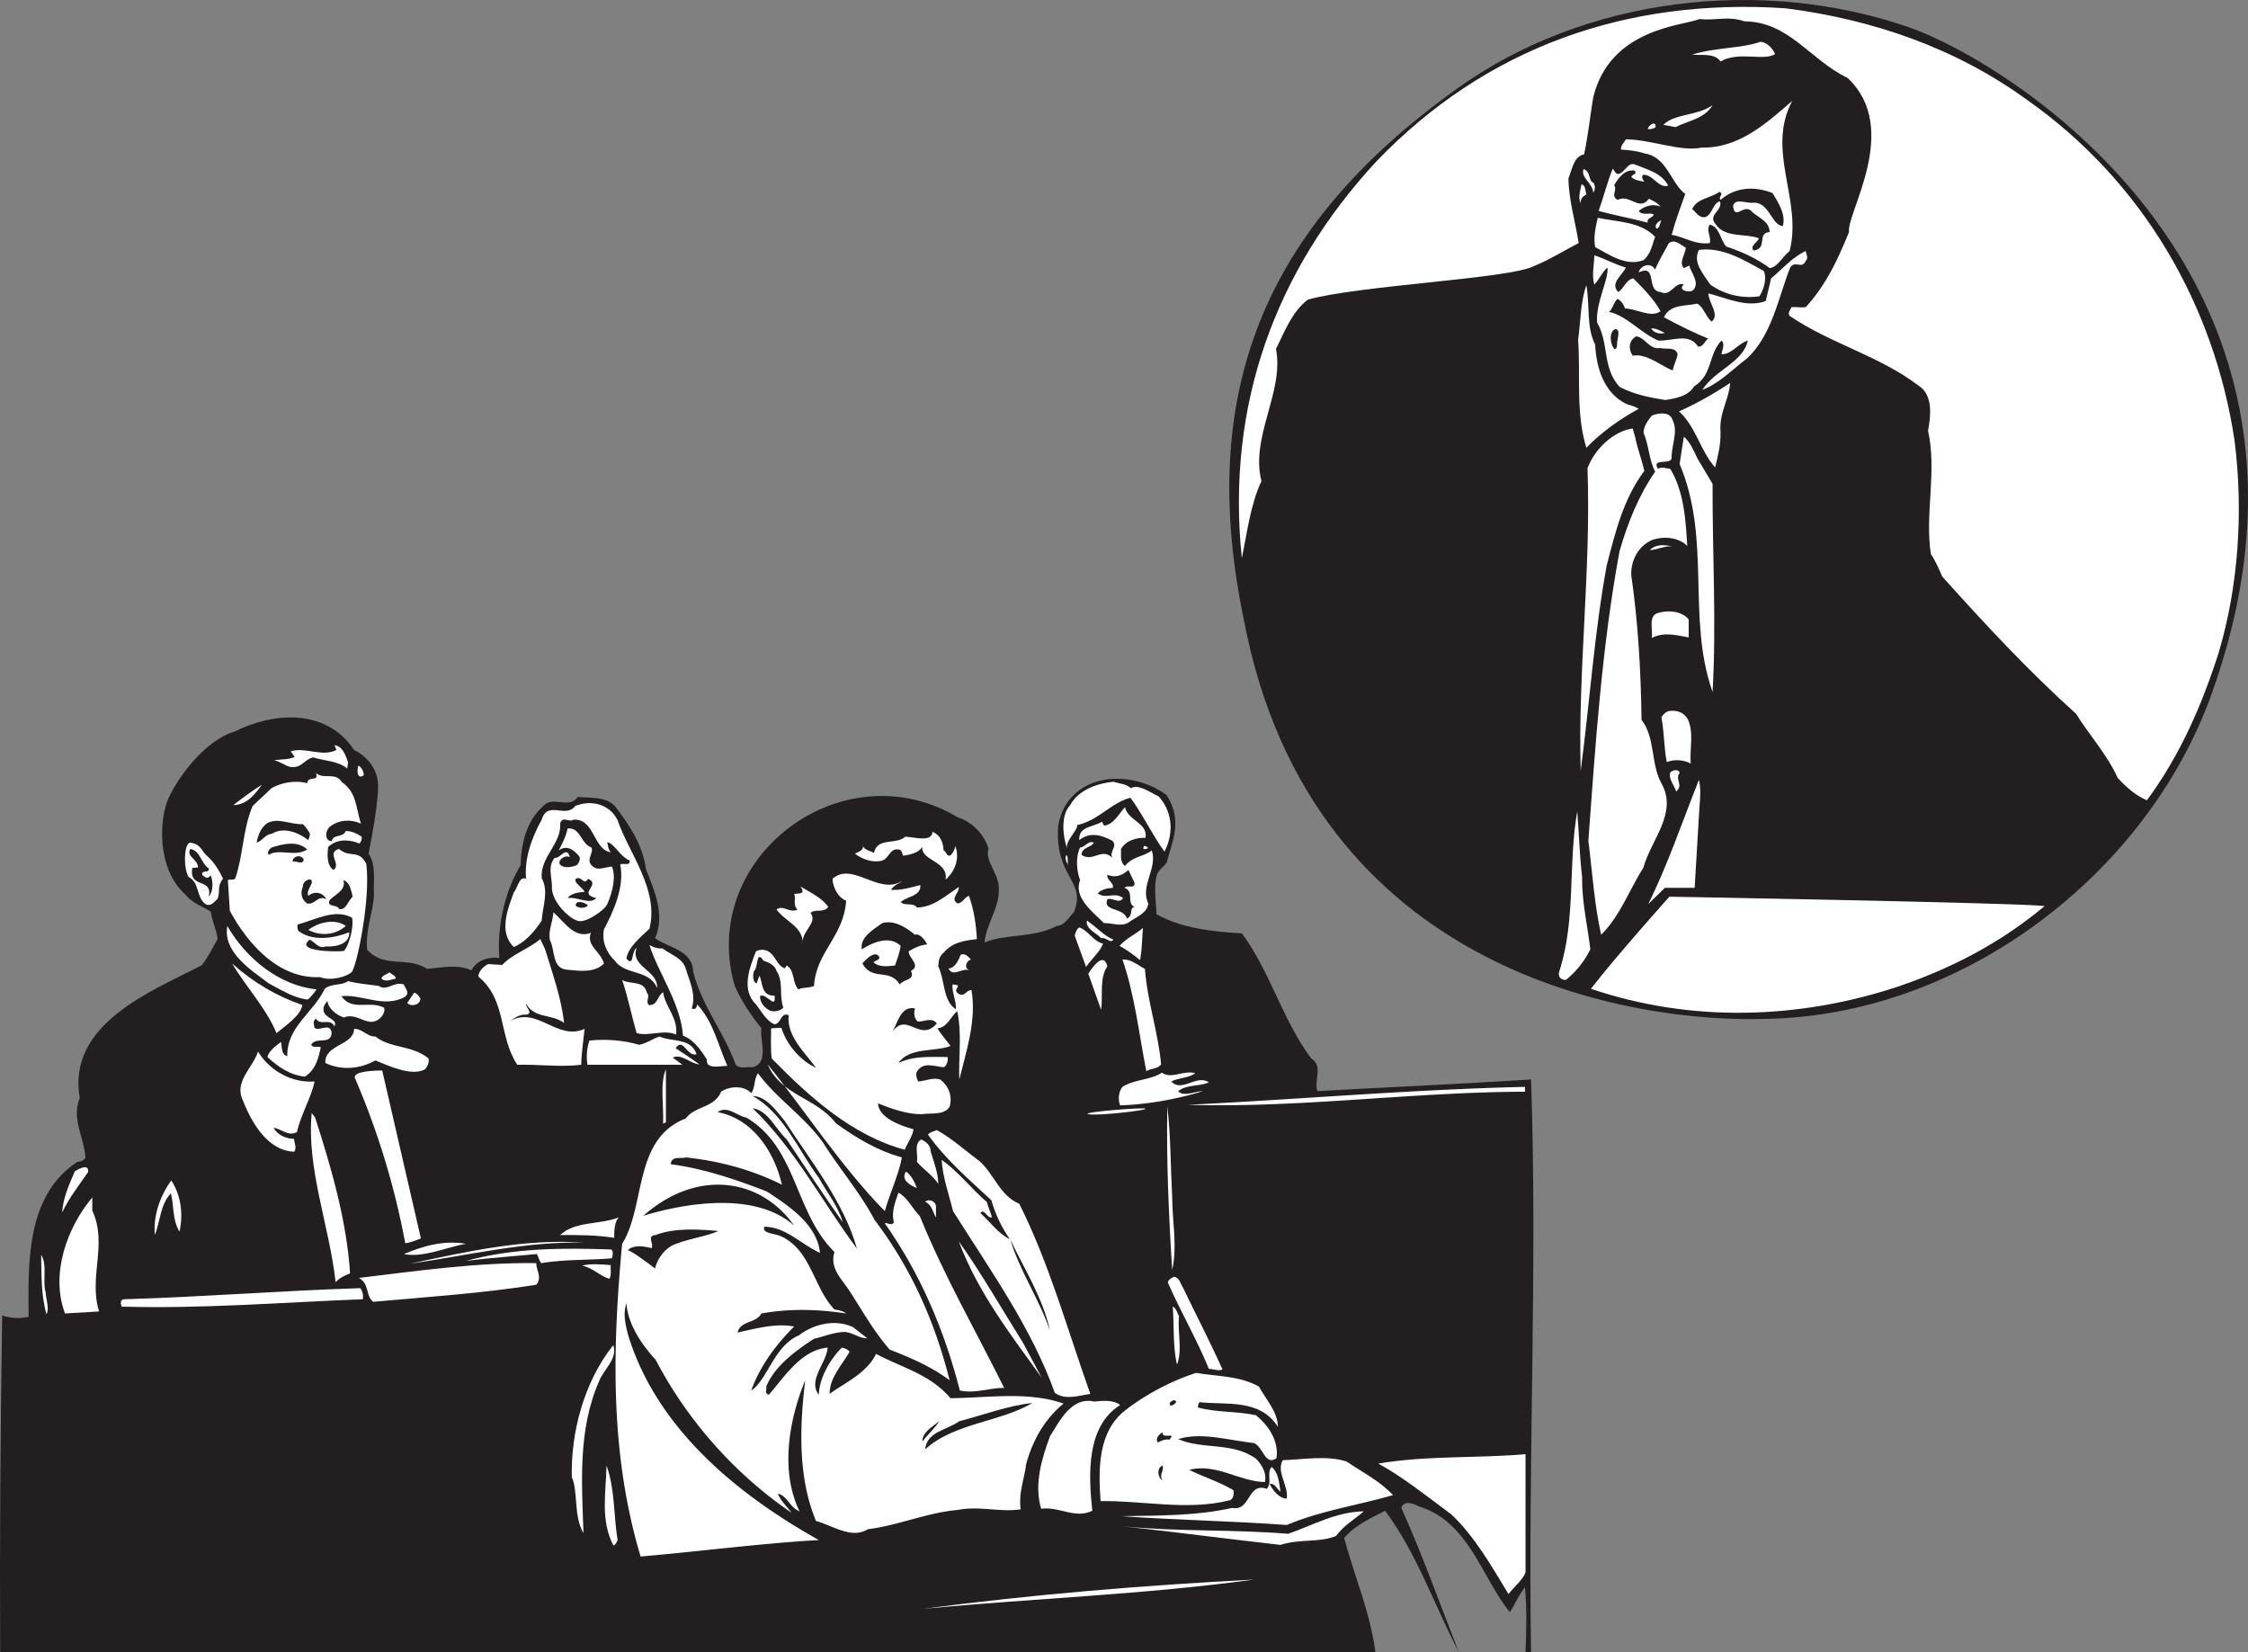 <svg xmlns="http://www.w3.org/2000/svg" width="790.818" height="581.11"><rect width="100%" height="100%" fill="#808080" stroke="none"/><path fill="#231f20" d="M776.962 246.977C752.86 310.075 688.16 357.278 621.36 358.376c-45.7 1.601-159.832-15.168-183.73-140.067-16.536-79.199 6-138 75.23-187.332 44.703-32 106.8-39.402 158.902-21.3 34.598 12.101 160.532 88.632 105.2 237.3"/><path fill="#fff" d="M713.063 35.11c41.098 28.899 65.899 72.598 73 119.7 3.2 25 1.399 51.5-5.601 74.898-5.899 18.402-13.5 35.902-25.2 51.8-3.8-1.597-7.199-4.5-10.3-7.898-3.801-8.402-10.2-15.3-14.602-22.5-17.098-15.402-31.898-31.402-47.098-48.3-1.199-2.7-2.3-5.399-4-7.899-2.199-14 2.2-29-1-43.402 1-5.301 1.801-12.7-3.402-15.899-13.797-10.5-30.898-14.699-45.297-24.5-.8-1.101.297-2.101.7-3.101 1.699-.098 3.199.3 5 0 7.097-7.7 11.398-17 15.199-26.399-1-6.601 18.5-36.3-.5-54.199-13.2-6.3-20.602-19.8-36.301-19.902-5.7-2-9.8-.2-15.8-.801-5.9 2.402-31.5 3.203-37.4 27.601-1.1 6.7-1.8 13.5-3.199 20-3.699.7-4.199 5.399-5.5 8.399.098 7.703 2.399 15.101 3.598 22.8-5.297 2.7-10.297 5.903-15.797 8.102-8.203 4.399-62 6.801-79.5 11.801-5.8 4.5-8.101 11.297-11.203 17.297 3 15.101-9.098 31-5.098 46.5-3.902 8.402-5 18-6.902 27.101-5.598-53.8 11.8-101.101 47.203-139.398 38.598-40.3 88.2-57.703 144-54 30.598 3.898 59.797 13.898 85 32.2"/><path fill="#fff" d="M624.462 19.009c-3.899 2.601-12.801-1.098-19.2 2.601-2.199-3.101-6.699-2-10-2.402 7.899-2.5 17.7-2.2 24-4.5 2.2.101 4.301 2.203 5.2 4.3m6 16.501c-9.301 17.601 3.699 34.8-.899 52.8-2.601 2-4.101 5.602-7 6-4.402-3.3-9.902-5.8-15.3-7.601-2.2-2.5-2.301-6.899-5.801-7.7-1.399 2.102.699 4.602 0 6.5-5.2.7-8.899-2.199-13.399-2.898 1.297-4.902 3.098-9.601 4.797-14.402-5-3.598-6.398-13-14.2-14.2-2.597-.898-5.5-1.199-8.398-1.398-.199-1.5 1.098-2.402 1.7-3.601 8.5 0 19.5 4.5 26.601 2.902 13 .297 22.598-8.3 31.899-16.402m-28 1.5c-3 4.902-8.602 5.402-13 7.699l-4.301-.797c3.902-4 11.902-3.102 17.3-6.902m-19.999 7.699c-.801.601-1.801.8-2.801.703.101-1.102 2.8-3.402 2.8-.703"/><path fill="#fff" d="M586.86 65.31c-3.5 1.101-5.398-4.2-8.898-3.801-.602.699-.102 1.699.5 2.402-1.2-.203-3.602-.5-4.602-1.703.203-.899 2.3-.899 1.203-2.2-3.203-.5-5.5 2.102-7.203 5.102 1.203 2-1.398 3.801 1.203 5.2 4.297-2.2 7.598 4.199 11-.399 1.5.7 3.098 1.5 4.098 2.797-2.598-1.2-5.5-.297-7.7 1.5 1.5 1.8 3.602.402 5.301 1.203-.3 1.398-2.601 1.098-2.101 2.898-5.5-1.398-11.598-2.601-17.3-4.101 1.8-4.899 3-10.098 5-14.899.6.7.8 1.602 1.702 1.899 2.5-.098 3.5-4.5 6.2-3.297 4.199 1.7 9.398 3 11.597 7.398m-26.2-.999c.302.8.802 2.3-.198 3.398-.2-3.297-4.5-5.297-3.399-8.2 2.598.602 1.7 4.5 3.598 4.801m-2.598 4.102c-1.203.598-2.101 1.398-2 3.098-1-2.098-.101-4.598.297-6.7 1.5.399 1.3 2.301 1.703 3.602"/><path fill="#231f20" d="M623.563 67.911c2 3.297 4.797 7.598 3.598 11.598-3.899-.2-4.8-8.5-10.3-8.2-2.798.301-6.5-1.8-7.2 1.2.7 5.5 4-1.598 6.902 2.199 2.5 2.101 5.797 3.203 6 6.902-4.703.301-.5 5.899-5.703 6.5-1.398-1.699 1.5-2.8 1.902-4.3-4.8-1.801-11.902-.102-15.101-4.801-3.2-3.5 2.5-4.801 1.402-8.2-2.5.602-2.601 4.399-5 5.5-2.3.602-3.3-1.601-4.8-2.8 1.898-3.801 6-3.598 9.597-6 1.8.699-.598 1.8.402 2.8 5.399-4.699 12.2-4.8 18.301-2.398"/><path fill="#fff" d="M582.262 83.31c-1.101 2.8-1.402 5.898-4.101 8.199-6 2.3-11.899-1.801-17-4.598-.7-3.402.2-7.102.902-10.3 7.098 1.5 15 1.3 20.2 6.698m2.199-5.8c-.602 1-.5 2.699-1.7 2.902-1-1 .5-2.602 1.7-2.902m8.601 9.601c-.203 2.399-2.601 5.301-.703 7.2l1.902-.899c.7 2.7 3.801 6 1.399 8.598-1.098 1.199-5.8.101-3.3-1.899-3.099-1.3-4.599 4.5-8.2 2.598-5.3-.297-.899-10-7.7-6.899.602-2.5 4.301-3.699 5.801-1 1.301-3.199 3.2-6.199 4.801-9.3 2.297-1.598 4.098.699 6 1.601m27.399 8.2c1.199 2.601.101 6.199-1.5 8.898-6.102.902-12.2-.5-17.301-4.098-2.399-3.699-6.3-7.8-4-12.199 8.101-1.102 15.402 3.297 22.8 7.398"/><path fill="#fff" d="M635.262 91.708c-1.3 3.203-3.699-.297-5.5 2.402-4.101 10.301-6.3 23.598-15.101 31.899-5.3 4-10 9-15.8 11.101 4.6-7.101 14.3-9.601 16-17.3-3.298.898-5.798 5-9.298 4.8.297-1.5 1.399-3.699 0-4.8-4.703 5-3 12-9.601 16.101-2 3.398-6.301 4.2-10.102 4.797-5.398-.899-10.398-1.7-16.098-4.598-6.199-6.8-3.601-15.101-7.902-22.601-.7-6.7 4.3-15.7 3.602-19.399-2 1.801-2.801 4.098-4.602 6-1-3.3 0-7.199 0-10.3 3.8 1.199 7.203 3.199 11.102 4.3-1.301 2.801-5.7 5.5-2.7 8.598 2-1.098 2.7-4.297 5.301-4.797 3.2 3.2 7.297 7.297 9.598 11.598-3.5 2.402-8.3-.899-12.5-1-.5-1.5-1.2-2.5-2.598-3.399-1.402 1.098-1.902 4-3.101 4.598 6.199 1.203 11.601 7.8 17.5 10.101 4.898.2 10.699-2.898 13.898 2.102 1.902.2 2.3-2.102 3.602-2.8-4.801-1.903-10.399-4.7-15.602-7.5 2.102-4.7 7.8-3.903 11.8-4.802 2.403 1.602 3 4.801 5 6.301 2.903-2.402-1-6.402-1.198-9.902 6.699 1.703 13.5 5.101 20.199 2.703l1.902-8c4-3.3 7.598-7.602 12.2-9.602 0 .899 1.097 2.399 0 3.399"/><path fill="#fff" d="M561.16 121.208c.403 8.402 3.2 17.101 11 20.902 1.5.5 3 .801 4.302 1.7-6.399 3.5-12.899 8-18.399 13.699-3.8-12.301-2-25.399-2.902-38 .902-6.399.8-13.2 2.902-19.2 1.297 7.102-.101 14.602 3.098 20.899m24.499-4.098c-1.5.5-3.898.098-4.8-1.601 1.8-.098 3.3.902 4.8 1.601"/><path fill="#231f20" d="M568.86 121.509c-.7 4.601-4.297-4.5-.5-5.801 2 .5.3 3.8.5 5.8m15.102.903c2.3.598 5.398-.602 6.199 2.2-.3 2-1.399 3.698-1.7 5.698-3.898-1.398-9.1-6.101-14.1-5.199-1.599-2.3-1.4-5.3 1.202-6.8 3 .199 4.7 4.8 8.399 4.101"/><path fill="#fff" d="M605.262 151.911c.098 4.5-.902 8.5-1.902 12.5-5.297-5.902-6.598-14.102-12.7-19.703 6.102-2.7 12.2-6.2 18-10-.398 5.703-4 10.8-3.398 17.203m-16.8-4c2 4.2-.602 8.797-.399 13.398-.703 2.2-7.203-.199-4.8 3.602 1.3-.902 2.8-.102 4.3 0 4.797 7.898 5.399 17.5 6 27.098-3.101-3-8.203-3.5-12.3-2.098-4.903 2.098-7.602 7.2-7.403 12.398 2.402 16.602 3.402 33.899 3.602 50.899 4.898 6.203 3.199 15.5 7 22.3 5.898 10.5-3.7 19.903-6.301 29.602-5 7.899-8.098 16.899-14.899 23.7-2.402-10.7-3.101-22-4.5-33.102 2.5-33.7 4.7-68 11-102 2.899-9.797 6.598-19.297 12.5-27.797-2.199-4.203-2.199-9.402-4.101-13.703.101-2.399 1.5-4.2 2.902-6 2.2-1 6.5-1.598 7.399 1.703"/><path fill="#fff" d="M575.262 153.911c.801 4 2.301 7.797 3.2 11.7-7.399 9.898-10.2 21.597-13.2 33.097-4.402 23.8-6 48.3-9.199 72.5-1-35.5 3.7-71 2.399-106.5 2.398-6.5 8.898-13 15.898-14l.902 3.203m21.898 7.399 5.302 8.898c-.102 24 1.398 48.8 0 73.203-9.2-26.102-.301-53.5-11.602-80.203l1.5-9.598c2.3 1.899 3.5 5.098 4.8 7.7m-8.398 31c-2.5-.7-5.5 1.101-8.402 1.199 2.3-2.301 5.402-1.899 8.402-1.2m5.301 25.602v6.297c-4.402-.797-8.703-2-13 .203.5-3.102-1.5-8.102 2.598-8.902 3.601-1 8.2-.399 10.402 2.402m-.301 35.098c2.2 4.8.598 10.402 1 15.601-2.101-1.3-5.902-1.699-8.402-.5-1-4.902-.898-10.699-1.898-15.8.601-1 1.5-1.899 2.601-2.2 2.797-.402 5.297.399 6.7 2.899m-2.903 18.902c-1.797 2.297 1.5 4.2-1.2 6.5-.698-2.203-2.8-4.5-2.097-6.703.797-.797 3-1.399 3.297.203m7 11.797-1.7 28.601h-10.5l-5.8 5.7c6.8-13.801 11.902-28.801 17.8-43.7.7 2.899.5 6.2.2 9.399m-41.297 24.703c-.101 9 1.899 17 2.899 25.5-1.899 4-5 7.898-8.602 10.797-2.098 0-3-1.5-2.2-3.399 5.802-18.3 2.903-37.3 6.2-55.898.602 7.2.8 15.5 1.703 23"/><path fill="#fff" d="M719.262 318.708c-15.601 13.101-33.199 22.101-51.8 28.402-34.602 11.399-72.399 12.7-107.801.7 8.8-11.399 27.601-32.399 27.601-32.399s124.598 2.2 132 3.297"/><path fill="#231f20" d="M124.563 263.81c4.797 2.3 8.067 6.734 8.399 11.699.332 4.968-1.7 16.8-3.301 24.8 2.8 3.899 1.601 9.899 1.902 14.602-.402 6.5-3.101 12.2-2.402 19.2 6.3 6.698 14 2.097 21.101 6.698 5.2-.5 10.7-1.699 15.598.5 1.8-3.699 6.5-4.898 9.8-4.3-.8-10.301 1.5-22.7 7.5-32.7.2-8.3 2.302-16.3 8.903-21.601 3.399-2.2 8.5 1.703 11.2-2.399 4.398.5 9.898-.3 13.199 3.399 5.101 6.703 9.699 13.703 10.8 22.101 2.899 7.301 6.801 16 3.2 24.2 4.601 3.402 13.199 4.199 13.398 11.8 3.102 12.301 10.902 21.301 14.902 32.602 1.399 1.797 4 .7 6 1 6-1.602 2.399-9.602 3.098-13.703-3.797-4.7-7-9.598-9.398-14.899-13-45.101 37.898-83.601 78.5-59.3 4.8 1.402 9.601 6.3 10.8 11.101-1.5 4.301 4.098 9.2 3.598 14.399.203 6.3-4.5 12.199-5 18.5 7.703-3.2 16.902-1.399 25.402-5.801 2.7-.098 4.399-3.2 6-4.797 4.598-11.3-6.832-12.07-5.5-30.5 3.2-18 24.2-20.703 38.098-10.8 5.633 8.831 2.336 15.53.035 23.831-1.023 1.586-2.945 2.485-3.488 4.52-1.106 4.129-.18 9.828-.047 13.648 9.203 5 19.602 6.098 30 6.7 9.703 12.898 14.402 30.699 24.402 44 4.399 2.601.801 7.898 2.2 11.5 24.8-1.399 49.945-2.5 75.144-4.102 2.3 66.402-1.098 133.902 0 201.402h-1.945c.3-7.8.5-15.199-.2-22.8-2.199 2.8-3.5 5.898-5.3 8.8-10-12.3-14.3-31.699-31.899-37.199-1.8-.902-5.3-2.5-6.3.5 7.398 16.398 13.8 34.297 20.199 50.7-8.7-16.802-14.899-35-25.899-49.7-5.101 2.7-10.3 4.797-14.402 9.598 3.602 13.402 9.102 26 11 40.101H.063c-.203-39.5.098-78.601.7-118.402 2.699.902 5.898 1.203 9.3.5-.101-18-1.203-42.5 17.098-54.5 1.101-.098 2.402-.399 2.902-1.598-.5-7.101-5-13.699-2-20.902-4.601-26 25.297-37.598 42.797-46.598 2.402-2.902 3.902-6.199 5.703-9.3-.402-3.399-2-6.301-2.402-9.602-2.8-1.899-6.399-2.899-8.899-6-10.3-9.2-9.199-26.774-6-33.899 3.2-7.125 12.598-20.3 23.301-23.5 13.399-6.699 32.098-8.398 42 6.5"/><path fill="#fff" d="m122.462 268.11-.301 2.2c-3.598-2.801-8-2.602-12-3.899-3.3.797-3.899 3.797-7.899 3.398-2-.5-3.699-1.898-5.8-2.398 2.398-.402 5.101-.102 7.199-1.203l-1.399-1.899c5-1.699 11 2.102 16.098-.5l-.7-1.699c3 .399 3.903 3.7 4.802 6m5.5 4.598c-2.5 1.703-2.399-2-1.899-3.399 1.098.5 1.899 2 1.899 3.399m-7.7 2.402c5.2 3.598 4.899 8.801 6.7 14.598-3.399-1.598-7.7-1.399-10.801 1-1.7 1.3-2.2 4.902.5 5.203.7-2.703 3.902-1.102 5-3.602 2.101 0 3.902.899 5.601 2 .098.899-.199 1.7-.8 2.399-3.7-1.5-7.899-1.7-11 1.203-.399 2.797-.5 6.598 1.898 8.098 2.8-2.098-2.7-6.098 1.902-7.399 3.801 3.399 7-.101 9.598 5.301 1.602 12.7-3.5 36.61-5.2 38.098-1.698 1.488-7.097 3.199-11.097 1.699-14.402.703-25.3-11.5-31.703-23.297l-.7-10.8c.7-.602 2.2.398 2.7-.903 2.8-8.399 2.5-16.797 6-25.2l6.703-6.3c3.399-1.899 8.297-2.899 12.5-1.7.2-2.8 4.297-.3 3.098-3.597 2.7 2.398 6.8-.5 9.101 3.2m-28.102.898c-2.3 3.101-5.097 7.101-10.097 7.199 3.2-2.5 6.598-5 10.098-7.2m305.633 1.235c2.8-1.601 6.867 1.566 9.77 2.867 4.097 4.399 6.03 11.668 2.097 19.465-4-5.398-8.3-14.164-12-18.965-6.899 1.801-11.2 8-18.7 9.598.102 2.101-4.265 5.535-3.566 8.234-1.402-3.8-2.433-11.531 1.067-15.234 2.898-5.399 9.734-7.73 15.234-8.23 1.797.597 4.898.863 6.098 2.265m-180.532 11.266c3.899 11.5 14.7 24.402 11.2 38.199-3.2 3-7.5 6.5-8.102 10.5 2.8 3 1.5-2.2 3.602-3.797-2.399 6.7 7.601 7.797 7.199 14.098-2.899-6.7-11.098-4.301-14.899-9.598-2.902-2.8-4.601-6.703-3.8-11 3.3-6.203 7.398-15.203 5.699-22.8 1.3-.802 3.3.8 3.402-1.403-3.601-1.5-5.203-5.797-7.902-6.5.2 1.203.3 2.601 1.2 3.601-6.298-1.101-5.599-11.8-13-11.5-1.9 1.102-3.7-1.398-4.798 1.2.598 7.3-7.101 11.8-6.5 19.402 2.598 4.598.297 10 0 14.898-2.402 3.7-5.703 7.602-9.8 9.301-5.403-5.101-2.2-13.3 0-19.199 1.398-1.602 1.8-5.8 4.3-4.8-.601-6.903 1.7-13.903 5.5-20.802 2.098-6.898 8.399-.3 11.797-4.8 5.3-2.2 12-.899 14.902 5"/><path fill="#fff" d="M402.962 294.708c-3.2-.098-6.7.8-8.602 3.902.102 2.098-.5 4.598 1.402 6 2.5-3.402 7.098-3.402 9.399-5.5 2.2 6.2-4.2 12.399-1.2 18.7-.398 3.5-4.3 4.699-6.699 6.5-2.601 1.898-6 .3-8.902.398-4-4-10.797-9-8.398-15.098-1.301-3.5-1.602-8.3 0-11.5 1.8-.101 2.898-2.601 4.8-1.699-.902 1.797-4.199 1.5-4.3 4.297 4.101 2.703 7-2.7 10.8 1-1.101-2.399 2.098-4 0-6-3.902-2-7.699-3.2-11.601-.2-.3-5 5.101-4.5 8-6.5.2.5.402 1.102.902 1.403 3.297-.5 5.2-4.402 7.2-6.5.898 4.7 8.199 5.598 7.199 10.797"/><path fill="#231f20" d="M108.962 293.11c.199.899-.301 1.598-.5 2.399-3.5-2.7-8.7-4.801-12.899-2.2-2.402.2-3.203 2.5-5.3 3.102.5-2.602 1.5-5.3 3.8-6.902 3.899-2 8.2.601 12.5.402 1.098 1.098 1.598 1.797 2.399 3.2"/><path fill="#fff" d="M208.063 298.11c.899 1.899-1.902 4.098 0 6.2 2 2.3 4.5.699 7.2.5 2 4.5-1 12.148-1.903 13.699-.898 1.55-6.547 5.824-9.598 5.5-3.05-.325-10.101-6.899-9.601-12.5-.098-3.399-1.5-6.899 1-9.801 1.7.601 4.2-4.5 5.3-.2-1.5-.898-4.1.7-3.6 2.403 1.6 2.098 5.589.648 6 .398.413-.25 1.6-1.898.901-3.101-1.601-1.899-4.101-4.297-7.199-2.098 1.297-2.5 2.598-5 3.098-7.699 4.7-.402 4.5 5.297 8.402 6.7m123.899.999c.898.301 1.199 2.7 2.601 1.598.797-.899 1.297-1.899 1.5-3.098 1.5 3.899.297 8.5-3.402 11.801 1.101-7.203-10.399-6.402-7.899-13-.101 3.398-4.5 4.2-7 4.598-.5-.7-.402-2.2-1.699-2.2-3-.5-3.203 3-5.703 3.899-3.297.902-6.898-.399-9.598-2.399 1-.699 3.598-1.101 2.598-3.398.3 2.098 2.703 2.297 4.102 3.098 1.101-5.598 7.699-2.7 11-5.7 3.199.102 9.3 2.102 9.601-1.699 2.7 1.098 3.7 3.598 3.899 6.5m-259 2.098c2.5 2.203 4.199 5.101 5.5 7.902-2.164 2.535-.899 4.2-1.899 7-1.101 1-2.402 3-4.3 1.899-3.403-2.598-1.903-7.5-6-9.598-1.903-3.703-1.415-12.09.699-12 3.886.5 4 3.2 6 4.797"/><path fill="#231f20" d="M108.063 298.81c-4.203 2.8-10.101-.5-13.5 1.898-.8-1 .297-2.098 1-2.598 3.797-1.199 9.098-2.601 12.5.7"/><path fill="#fff" d="M403.962 298.31c-.301.199-2.5 1-1.5-.7.699-.199 1.101.399 1.5.7"/><path fill="#231f20" d="M73.462 305.509c.398 1.8-3.102.3-2.2 2.402.899.398 1.399 1.7 2.899 0 .902 2.5.8 5.7-.7 7.5 1.4-6.902-7.1-2.602-5.8-10.102l2-.199c0-2.902-4.3-3.8-2.7-6.5 3.602.7 3.602 4.899 6.5 6.899"/><path fill="#fff" d="M375.86 305.11c-.2-1.5-1.598-2.8-.7-4.402.903 1 .102 3 .7 4.402"/><path fill="#231f20" d="M106.86 302.411c-.5 2-2.7.2-3.898.7-.2-1.802 2.898-2.903 3.898-.7m292.3 8.199c-.097 2.301-2.398.399-3.597 1.7 3.598 1.199.598 5.601 3.598 6.699-2.098.3-.3 2.902-2.7 4.101-1.3-4.101-8.699-2.402-6.898-6.8 1.797-.7 4.2 1.8 5.5-.399-2.8-2.402-6.101.598-8.902-1.703 1.5-1.399 3.3-1.797 5.3-1.899.602-1.8-2.3-2.699-1.898-4.601 2.7 1.101 5.098.402 7.399-1.7l2.199 4.602"/><path fill="#fff" d="M317.262 309.911c0 .398-3 1.398-3.8 3.098 3.398.199 6.5-.7 10.3-1.7.301 4-4.699 3.899-6.902 6 1.5 1.5 4.3 0 5.703 1.899 5.598 0 10.098-4.098 14.7-7.2.398 1.903-3.301 4.301-.301 5.801 1.8-.3 2.199-2.101 3.898-2.699 1.703 4.7 2.5 9.801 2.8 15.2-4.5.601-8.398 1-11.698 4.8-1.602 1.2-1.801 3-1.899 4.801 2.399 4.898 1.598 12.2 6.2 15.098.199-2.899-1.403-5.801-1.2-8.7 4.5.102-.8 1.7 2.399 3.399 2.199.902 2.398-1.598 4.3-1.399 1.801 10.602-1.8 21.399-4.3 31.399-.301-8 1-15.7-.7-24-2.199 1.601-3.5 5.8-7 6 1.301 2.203 3.098 4.101 4.598 6.203-5.398 2.2-14.398.297-18.297 6 5.399-2.602 11.2-2.102 17.297-2.102.203 1.399-.2 2.602-1.2 3.602-3.198-.102-7.5-2.402-9.8 1.898-.098 1.2.102 2.2.703 3.102 2.598-.203 5-1.5 7.7-.703 2.898 2.203 4.398 5.8 3.3 9.601-2.101 3.102-6.402 2.102-9.8 2.602-4.903.098-10.403-1.8-15.403-3.8.203 4.898 7.5 7.8 12.5 9.097-.297 2.402-2.098 4.8-3.098 7.203-18.3-4.902-33.402-18.402-46.8-32.102-.399-3.699-.2-7.101-.2-10.601l3.598-.2c1.902 6.102 6.8 11.602 12.203 14.102-3.5-5-10.5-11.101-9.601-18.5-2.801-1.3-2.602 3-5 3.2-2.899-1.2-4.602-4.602-6.5-7-5.399-5.2-2.2-13.102 0-18.7 1.398-.699 2.898-.699 4.3 0 2.7 1.7 3 5 5.801 6l.7-1c3 1.899 1.8 6 4.097 8.399 1.602-.801 3.8-.399 5.5-1.2.703-12 10.5-17.398 11.3-30-2.8-1-4.698-4.699-4.8-7.699 7-6.199 16.3 5.899 24.402.801"/><path fill="#231f20" d="M109.462 311.11c-.602 1.2-1.602 2.899-1 4 2.3-1.902 5.3-1.101 6.3 1.2-3-1.602-3.8 2-6.699 1.5-2.203-1.602-2.402-3.801-1.5-6-.203-2.301 4.2-3.801 2.899-.7m97.398-2c4.8 2.098-3.898 5.2 2.902 6.801-2.3 2.5-6.699-.602-10.101 0 1.3-1.8 4-2 6-2.203-.7-1.598-4-3.2-3.098-4.598 2.098-1.199 2.797 2.598 4.297 0m-82.797 6.301c-1.601 1.398-2.402 5-4.8 4.297-.602-1.7-4.403-.399-3.301-3.098 1.898-2 6-3.601 4.8-7 2.399.7 2.7 3.598 3.301 5.801"/><path fill="#fff" d="M291.36 319.009c-1.398 2.199-4.7.601-6.2 2.101 2.7 3.7-3.597 6.5-2.698 11.098.101-6.399-6.102-7.899-9.301-12.297 2.402-1.8 4.7 1.5 7.402 0-1.8-1.5-.402-3.8-1.203-5.5 1.5-.203 4.3.297 2.203-2.602 3.399 2.102 7.399 3.801 9.797 7.2"/><path fill="#231f20" d="M206.86 318.509c-1.2 1.101-2.797 1-4.297.199-.3-2.399 3.297-1.297 4.297-.2"/><path fill="#fff" d="M207.86 328.11c-1.7 4.598 3.203 6.2 4.602 10.801-3.2 3.398-8.7 2.598-12.801 2.2-5.598-.302-4.3-6.802-6.2-10.403-.699-3.399 1.102-6.7 1.2-9.797 3.8 3.2 7.402 9.5 13.2 7.2"/><path fill="#231f20" d="M123.86 322.81c.8 4.199-1.852 11.398-3.031 11.699-1.18.3-17.613.433-11.867-4 1.8.902 3.3 3.402 5.5 2.402 3.101.2 8.601-.5 8.398-5-5.098 2.098-12.5 3.2-17.2 0-1.097-.402-1.097-1.703-1-2.703 6.403-1.7 13.102-5.7 19.2-2.399"/><path fill="#fff" d="M391.66 330.509c-1 1.601-2.5-1-4.3-.5-1.5-1.801-5.598-3.2-5-6.2 3.203 2.102 5.902 5.301 9.3 6.7m-270-4.801c-3.698 3.203-8.8 3.703-13.198 1.402 3.3-2.601 9.3-4.199 13.199-1.402"/><path fill="#231f20" d="M321.86 328.81c1.602-.7 3.602 1.898 4.3 3.398-2.398.203-4.5 1.203-6.5 2.402-.097 2.399 4.5 5 .802 6.899 1.601 3.402-2.7 2.8-3.899 4.8-3.8-6-9.601-1-13.203-7.398 1.102-1.3 4.602-5 6-2.203.102.902-1.398 1.203-2.098 1.703 1.7 1.898 5.098 1.5 7.598 1.2.8-2.302 1.5-4.102 2-6.903-3.898-3.7-9.5-1.399-13.7 1.203-.698-4.3 4.2-7 7.2-9.203 3.902-1.2 8.402 1.402 11.5 4.101"/><path fill="#fff" d="M111.36 348.009c-.797 1.199-1.797 2.5-3.098 3.601-5.101-.601-9.3-3.402-13.699-5.699-6.402-4.8-16.203-11-14.601-20.203 6.601 11.5 18.398 21 31.398 22.3m276.703-16.097c-1 2.797-4 5.297-6 8.2l-4-11c.297-1.102.598-2.2 1.598-2.903 3.2 1.101 5.101 5.101 8.402 5.703m14-5.5c-.3 3.5-.3 7.7-1 11.297-2.3-1.899-4.703-3.598-7.203-5 2.3-2.7 5.703-4.098 8.203-6.297m-210.301 7.5c2.598 8.5 5.598 16.797 6.7 25.898-4.602-3.3-10.2-1.398-13.399-6.699-.203 1.301 2.598 3.098.2 3.801-2.5-.3-4.301 1.297-6.2 2.398 10-5.8 16.7 7 26.598 2.602-.399 3.898-1.098 8.324-1.2 12.625-7.199.898-15.3-.203-22.5 0-6.699-10.203-3.6-22.727-13.699-31.027.098-1.899 1.801-3.5 3.399-4.399l5 .301c3.8-4 9.2-5.5 13.402-9.102l1.7 3.602m41.3-.301c2.797 2.2 7.098 3.301 8.2 7.2 1.3 4.398 3.699 8.898 2.097 13.898 1 .601 1.8-.098 1.902-1.399 5.7 6.102 7.399 14.399 10.598 21.602-2.398 0-7.598 1.398-7.2-2.203-1.8-3-4.698-7.098-8.398-8.399-.699-11.199-9.101-22.898-11.8-31.898 1.5.898 3 1.297 4.601 1.2m108.5 3.898c-1.3.3-2.703 2.601-.703 3.8-2.297-1-5.797 2.602-7.2-.699 2.102.2 3.602-2.902 4.302-4.8 1.699-.602 2.699.8 3.601 1.699"/><path fill="#231f20" d="M268.563 337.911c1.797.598 4 1.5 4.598 3.598 2.601 4 .8 8.3 2.402 13-1.203 1.101-3 1.5-4.601 1-2-.899-3.602-2.801-3.602-5.098 2-1.5 5.8 5.2 5.102-.203-4.801.203-4.102-4.7-5.301-7l-1 2.703c-1.399-.402-1.399-2.902-.899-4.402 1.5-1 .7-7.7 3.301-3.598"/><path fill="#fff" d="M402.762 340.81c.899 11.601 4.7 22.398 5.7 33.601-1.301 1.7-3.602 1.297-5.2 2.398-2.601-13.101-4-26.601-8.402-39.3 3.102-.2 5.402 2 7.902 3.3m-13.199-.898c-2.902 4.2-1.5 10.2-2.203 15.297l-4.5-12.7c1-1.597 5.3-8.199 6.703-2.597M106.36 353.509c-.5 3.699-6.098 7.402-9.098 9.902-3.601-8.8-10.699-16.203-15.601-24.5 7.5 6.7 15.7 11.5 24.7 14.598m32.901-9.301c-1.601.3-3.699 1.402-5.101 0 .402-1.2 1.902-1.5 2.902-2.2.797.903 1.899.903 2.2 2.2m128.8-2.199 1 .3-1-.3m-40.5 7.199c1.297 1.3-.601 3 .7 4.3 3.097.301 2.898-3.199 5-4.5.8 5.301 5.3 9 4.597 14.903-4.398-1.902-9.398.7-13.898-.5-1.801-6.203-3.102-12.902-5.102-18.703 2.8 1.703 7.703 0 8.703 4.5m-94.301-2.398c2.899 2 5.5-1.801 8.801-.5.598 1.601 2.297 2.898.297 4.398-7.5 4-14.898-1.098-22.297-.297 3.899 5.5 10 1.297 15.098 4.098.3 1.101-.3 2.5-1.2 3.402-4.3 4.297-8.1-2.102-13 0-2.8-.902-5.699-3.5-5.699-5.8-1.199 1.097-1.902 2.597-1.199 4.097.899 2.101 4.797 2.402 3.598 4.8-1.598-3.097-5 0-6.5-2.699-1.3.899-.7 2-.5 3.2 1.5 1.5 5.3-2 6 1.601-.098 4.801-5.5 1.301-7.2 4.399.7 1.3 2.301.3 3.4.902-.9 3.898-1.798 7.898-5.599 10.297-5.101-.5-9.3-3.297-13.199-6.899.5-2.101 3-4 4.797-5.3.402 1.902 0 4.402 2.203 5-.203-10.301 9-15.098 13.2-23.7 2.3-2 5.8-1 8.199-2.699 3.398.899 7.5 1.2 10.8 1.7m14.598 4.3c.203 2.301-3.098 3.2-4.598 1.7l2.399-3.602c1 .101 1.7 1.203 2.2 1.902"/><path fill="#231f20" d="M321.86 354.708c-.398 1.5-.398 3.5 1 4.601 2.203.2 4.902-1.699 6.703.7-6 6.902-10.5-4.301-15.601 2.902 1.8-3.102 2.898-9.203 7.898-8.203"/><path fill="#fff" d="M132.063 364.61c5.5 4.301 12.797 2.899 18.7 7.7.3 1.5-.403 2.699-1.2 3.8-4.851 2.7-13.203-1.402-17.5-3.101-5.203 2.902-11.703 3.699-17.601.902-.399-6.602 10-6.102 10.101-12 2.899-.102 4.598 2.797 7.5 2.7m113 6.199c-3.402 1.101-4.703-6.102-7.402-2.102 2.902 1.902 5.101 3.3 8.402 5.703-3.3-.3-6.402-3.902-9.402-2.402l3.402 2.527h-33.402c-.5-2.8-.2-6.027.7-8.527 5.702-.598 12.1-.098 17.5 1.5 2.702-.5 4.702-2.2 7.202-2.899 4.399 2 10.899.301 13 6.2m-134.403 9.601c-1.097 5.5-4.898 11.797-6.198 17.797-3 1.703-5.801-1.297-8.2-1.5 1.399 2.601 4.301 3.8 7.2 3.902 0 1.5 1.101 3.2 0 4.5-9.301-.3-15-10.3-18-18-3.301-6.601 3.5-11.5 5.3-17.199 4.301 7 12.2 11.098 19.899 10.5m159.402-6c4.797 11.098 16.899 11.5 24 20.7 7.2 5.198 14.7 9.698 23.2 12-1.102 6.097-4.2 12.5-6 18.898-15.102-15.301-28.801-36.301-41.2-51.598m-35.801 20.399c-.402.101-.699.199-1 .5.301-6.399-1.199-14.301 1-19.2v18.7"/><path fill="#fff" d="M148.063 435.61s-3.5 1.5-5.5 1.7a273 273 0 0 0-17.703-58.102c-.898-2.797 9.602-2.649 9.602-2.649l13.601 59.051m272.399-58.101c-2.2 1.699-5.899 1.601-8.399 2.902 3.7 4 8.797-2.602 13.2.297-3.301 1.5-7.7.703-10.801 3.101 1.8 2.102 5.8.102 8.699 0-9 2.801-19.399 4.7-29.098 5-.8-2-.601-4.699.797-6.5 4.203-2.699 9.703-2.3 13.902-5 3.2 2.399 7.801-1 11.7.2m-131 24.301c5.8 9.199 13.199 17.8 18.199 27.3 13 17.098 21.3 36.098 26.402 56.399-6.601-4.899-13.5-7.801-21.101-10.801-5.7-6.598-9.301-13.2-14.102-20.598-2.7-4.199-7.098-8-5.297-13.699-14.203-14.102-13.101-36.703-31-47.3-3.3-.602-6.8-4.403-10.101-1.903 12.101 2.203 19.898 13.703 22.601 25.5-10.402-5.2-21.8-8.297-33.8-9.598-1.5.598-5.102-.699-5.301 2.399 11.3 1.5 22.5 5.199 33.8 9.601 7.801 5.098 17.7 11.598 18.7 21.598-6.602-3-12.102-9.2-19.602-9.2-.898 2.5 3.902 2.301 6 3.403 10.5 4.898 11.402 18.2 18.703 25.7 1.5.198 2.899.5 4.098 1.398-10-1.5-19.5-1.801-29.8 0-2 3.601-7.298 2.402-8.4 6.699 6.2-1.297 13.301-3.399 19.9-2.098-6.798 6.801-12.099 14.2-15.099 22.5 5.598-3.5 8.098-15.8 16.801-19.402 5.098-4 12.797-5.797 19-2.899l5 3.899c-2.5.203-5.101-2-7.902-2.2-3.899.102-7.2 1.602-10.8 2.403-6.298 4.098-13.798 9.5-16.798 16.797.2 1.3-.703 2.402.899 2.902 5.601-6.402 11.3-15.699 20.699-16.601-.5 5.699-7.098 11.5-3.098 16.601.098-5.5 3.598-12.101 8.098-16.601 1 .3 2 .5 2.7 1.5-2.7 4.699-7.099 9.199-7 14.8 4.202-3.3 13.202-7.199 16.3-14.101 8.902 4.8 19 7.101 26.2 15.601 13.202-.101 27.202-2.5 39.8 1.899-6.899 5.601-11 13.3-13.2 21.402-.6 5.2-2.699 9.899-1.898 15.801-7.5 1.098-14.402-1.3-22.101.2-11.102 1-20.7 5.398-31.7 6.8-5.699 3.598-12.5-1.402-18.199-2.902-6.8-16.2-5.5-35.2-3.8-49.5-5.7 13.902-8.903 31.8-2 46.101-3.403-1.3-4.403-5.601-7.602-6.199.902 2.398 2.8 4.098 4.8 6.7-19.699-13.403-36.6-32.302-47.8-53.802-5-5.398-9.8-12.601-10.3-19.898-1.298 3.898-.298 7.7.702 11.5 10.098 32.598 38.2 55.7 67 71.797-20.902 1.203-41.8 4-62.703 5.8-10.898-36.3-9.898-73.398-6.5-110 8.402-13.5 3.8-36.898 22.402-44.097 3.301-4.5 10-3.602 12.399-9.402 3.2-2.098 8.101-2.2 10.601.5 1.5-2 .899-4.899 2.399-7 6.3 8.699 16.402 15.3 22.8 24.3m247.001-17.8c-39.602.101-79.5 5.8-118.602 4.601 39.102-1.902 79-5.402 118.602-6.3v1.699"/><path fill="#231f20" d="M276.063 394.31c9.5 14.601 20.797 28.601 25.399 44.898-12.301-16.5-21.5-34.7-36.7-49.399 5.5.801 8.098 7.399 12 11 6.301 9.399 12.899 19.5 19.7 29.102-1.5-5.5-5.602-10.5-8.399-15.602-7.3-9.8-12.3-22.601-23.3-28.8 4.898.101 8.398 5.3 11.3 8.8"/><path fill="#fff" d="M412.36 421.009c0 8.5 1.902 17.402 0 25.699-1.2-18.899-2.098-39.2-1.7-57.598 1.2 10.598 1.102 20.801 1.7 31.899m-9.398-31c.082.633-17.032 2.582-20.102 1.902-3.066-.684 20.02-2.535 20.102-1.902M110.86 393.11c5.902 18.301 11.102 36.5 12.3 54.801-1.8.7-3.597 1.5-5.097 3.098-2.203-19.899-10.3-40.098-8.402-59.5l1.2 1.601m233.799 15.399c5.2 4.699 7.102 12.101 13.903 14.902 10.598 21.098 17 44.5 25 66.898-4.203.602-8.8 2.301-12.5-.398-8.203-22.8-22.101-42.203-35.8-63.902-1.403-5.899-3.602-11.598-4-18 5.5 3.699 10.597 10.3 16 14.902.3 1.898 1.3 3.5 1.699 5.297-1.801.5-2.602-3.399-4.102-1.5 3.5 3 5.902 6.902 10.402 9.203-2.699-3.902-5-8.402-6.5-13.703-7.199-6.7-16.101-14.297-22.3-23.098.601-.902 2.101-1.101 3.101-1.601 5.297 2.902 10.098 7.3 15.098 11m-17.301-3.598c1.102 3.797 2.703 7.7 2.703 11.5-2.101-3.102-4.8-4.703-7.5-7.703.5-2.598-1.203-6.297 1.5-7.899 1.598.7 3.399 2.102 3.297 4.102M30.962 412.31c-3 4.398-6.602 8.898-9.102 14.199.3-5 2.352-9.637 4.477-14.512 1.5-1 5.125-2.75 4.625.312m291.601 5.602c-2.3-.902-5.902-3-3.8-5.8 1.898 1.398 3 3.698 3.8 5.8m-262.301-2.703c3.5 5.402 4.2 12 2.899 18-2.7-4.098-1.899-10.098-3.098-13.399-3.8 4.102-3.601 9.7-5.601 14.602-.602-6.703 1.8-13.703 5.8-19.203"/><path fill="#231f20" d="M279.36 431.11c-14.648-13.05-41.648-6.968-53.066-3.468 19.25-16.915 41.5-13 53.066 3.468"/><path fill="#fff" d="M323.563 427.708c8.598 21.203 19.598 40.203 29.7 60.5-5.301-.098-10 2.101-15.602.902-5.399-21-13.7-40.8-26.399-58.8.7-.5 2.399 1.199 3.2-.399-1-3.5.5-7.203 1.601-10.402 3.5 2 4.899 5.699 7.5 8.199M32.462 425.81c5.5 11.8-1.399 23.3 2.398 35.5l-12 .699c-5.2-13.899.703-30.2 9.602-40.801v4.601m296.8-1.499v3.898c-1-1.297-1.199-4.297-3.8-5.5 1.398-1.2 3.699-.098 3.8 1.601m-111.602 3.899c-1.5 1.703-1.597 4.5-1.597 7.203-6.3-1-12.203-1-19-1 5.399-5 13.7-3.5 20.598-6.203"/><path fill="#231f20" d="M252.762 433.009c-4.902 2.101-9.402 2.402-14.902 4.5-3.598 1.199-6.598 4.902-7.398 8.699-3.301-2.5-7.102-5.399-9.602-6.5 2.3-2 5.602-1.297 8.402-.7.801-1.699-1.902-4.3 1.399-4.597 6.8-2.602 15.2-2 22.101-1.402m102.7 3.101c5 10.5 11.5 20.7 13.898 31.899-3.898-11.301-10.797-21.301-13.898-31.899"/><path fill="#fff" d="M205.66 437.11c-20.097-.601-41.3 4.5-61.398 7.399 20.5-4.399 40.598-8.899 61.399-7.399m154.101 35 6.7 12.5c-10.899-15.101-22.5-30.101-29.2-48 8.098 11.399 15 23.598 22.5 35.5m-195.8-34.601c-7 1.199-15 5-21.899 3.601 7.297-3 14.2-4.902 21.899-3.601"/><path fill="#fff" d="M215.063 439.509c.797.699.5 2.199.2 3.101-7.903.7-16.602.301-24.903 1.7-.7-1-.898-2.102-1.5-3.2-8.297.801-17 1.399-24.898 2.399 17-4.598 34.101-4.598 51.101-4m-199 15.101c.098 2.5 1.399 5.399.297 7.7-2-7-1.7-14-1.898-20.899 2.3 3.398.398 9.098 1.601 13.2M188.66 444.31c-.097 2.398 2.2 4.898 0 7.601-18.8 3-38.3 4.297-57.398 6-2.699-2.102-1.199-6.3-5-8.402 20.801-2.5 41.899-5.5 62.399-5.2m26.199.7c-.2 1.3.402 3.5-.5 4.8-3.398-1-6-4-9.598-4.601 2.899-.797 6.801-.5 10.098-.2m201.3 7.903c4.602 9.598 9.403 18.797 13.903 28.797-1.601.703-3.101-.2-4.8-.2-4-9.898-9.903-20.097-14.403-30.3 0-1.098 1.402-1.797 2.203-2.098 1.899.301 2.2 2.5 3.098 3.801m-289.399.199c.801 1.098 1.098 2.399.899 3.899-28.3 1.101-56.598 3.402-84.899 2.601-.3-1.101-.601-2.402.899-2.601 27.7-.801 55-3 83.101-3.899m288 9.899c-.601 5.601 1.301 11.699-.699 17-1.5-6.098-1-13.598-1.5-20.399 1.2.5 1.598 2.2 2.2 3.399M210.762 485.81c-7.5 17.101-6.101 35.601-5.5 53.5-3.601-6.2-1.8-14.602-4.101-19.7-.399-15.601 4.2-33.402 14.601-46.5 1.598 4.899-3.3 8.399-5 12.7m210-2.899c7.301 1.297 15 .898 22.098 4.797 2.5 4.601 6.602 8.8 6.703 14.203-6.402-10.102-18.402-7.602-27.601-8.703-.399.601-.602 1.203-.5 1.902 6.8 1.801 13.199 1.2 20.398 2.7 4.602 3.898 8 9 7.203 15.101-4 2.898-4.703-4-7.902-5.3-8.5-.903-18.5-4-26.7-1.403 8.801 3.8 19 .902 27.4 6.902 2.3 2.301 3.8 5.399 3.1 8.2-9.199-.2-17-6.7-26.6-4.301 5.3 2.699 10 3.902 15.6 7.199.102 1.5 0 3.3-1.699 3.601-14.699 3.602-30.101 0-45.101.2-.8-11.399-.899-24.2 8.402-31.7 7.399-5.898 17-10.8 25.2-13.398"/><path fill="#231f20" d="M413.762 493.009c0 .8-2.902 2.601-2.101.199.601-.399 1.5-1.2 2.101-.2"/><path fill="#fff" d="M394.063 494.208c-11.902 7.5-11.203 24.3-9.8 37.203-6.102 3-11.602-1.602-18-.703-2.602-8.797.3-17.7 3.097-25.5 3.3-5.098 7.5-14.098 15.602-12.2 2.8-.3 6.699-.699 9.101 1.2"/><path fill="#231f20" d="M363.16 493.509c-11.198 6.699-27.5 7-37.698 16.3.601-6.3 7.601-6.699 12-9.898 8.199-2.102 17.101-5.5 25.699-6.402m-32.699 6.402c-1.7 2.598-4.301 4.898-6 7.2 0-3.302 3.3-5.102 6-7.2m80.898 6.5c-1.598-.3-2.797.398-4.098 1-.902-1.5.5-2.902 1.7-3.602-.301 2.7 5.101-.398 2.398 2.602"/><path fill="#fff" d="M536.66 553.009c-.8 2.601-4 5.101-6 7.699-5.8-9.598-12.097-20.598-20.198-28.098-8.399-6.199-16.801-13-25.602-17.8 17.203-2.899 34.5-1.801 51.8-3.301v41.5m-62.898-38.899c5.5 3.801 11.399 6.598 16.301 11.801-12.402 3.598-24.902 5.297-37.402 10.5-19-1.402-38.8-1.703-58.098-3.102 13-.199 26.399-.101 38.899-2.898 6.601 1.297 5.3-9.203 12.199-6.703 2.101-2.598-.3-5.5 1.7-7.7 2.5 2.102 2.6 5.801 3.1 8.7-1.199-.899-2.1-3.2-3.8-2.7 1 2.102 3.402 5.2 6 5.102.7-4.5-3.8-9.402-1.399-13.5 7.301-.199 15.598-1.8 22.5.5m-256.5 27.598c-.3.703-.601 1.601-1.5 1.902-4.601-9-2.601-18.3-2.402-28.101 3 8.101 2.5 17.902 3.902 26.199"/><path fill="#231f20" d="M408.962 520.61c-1.399-.3-2.399-4.101 0-5.101.699 1.699-1.399 3.402 0 5.101"/><path fill="#fff" d="M479.762 531.61c-3.402 3-6.902 4.801-9.8 8.7-6.102 2.398-12.602.898-19.5 3.101-18-2-36.801-4.5-55.2-6.5 19.301 1.898 38.2 1 57.899 2.598 8.7-3 16.7-7.7 26.601-7.899m-38.602 24c-38.5 5.301-77.698 6.598-116.398 10.301 38.7-5.102 77.899-8.3 116.399-10.3"/></svg>
